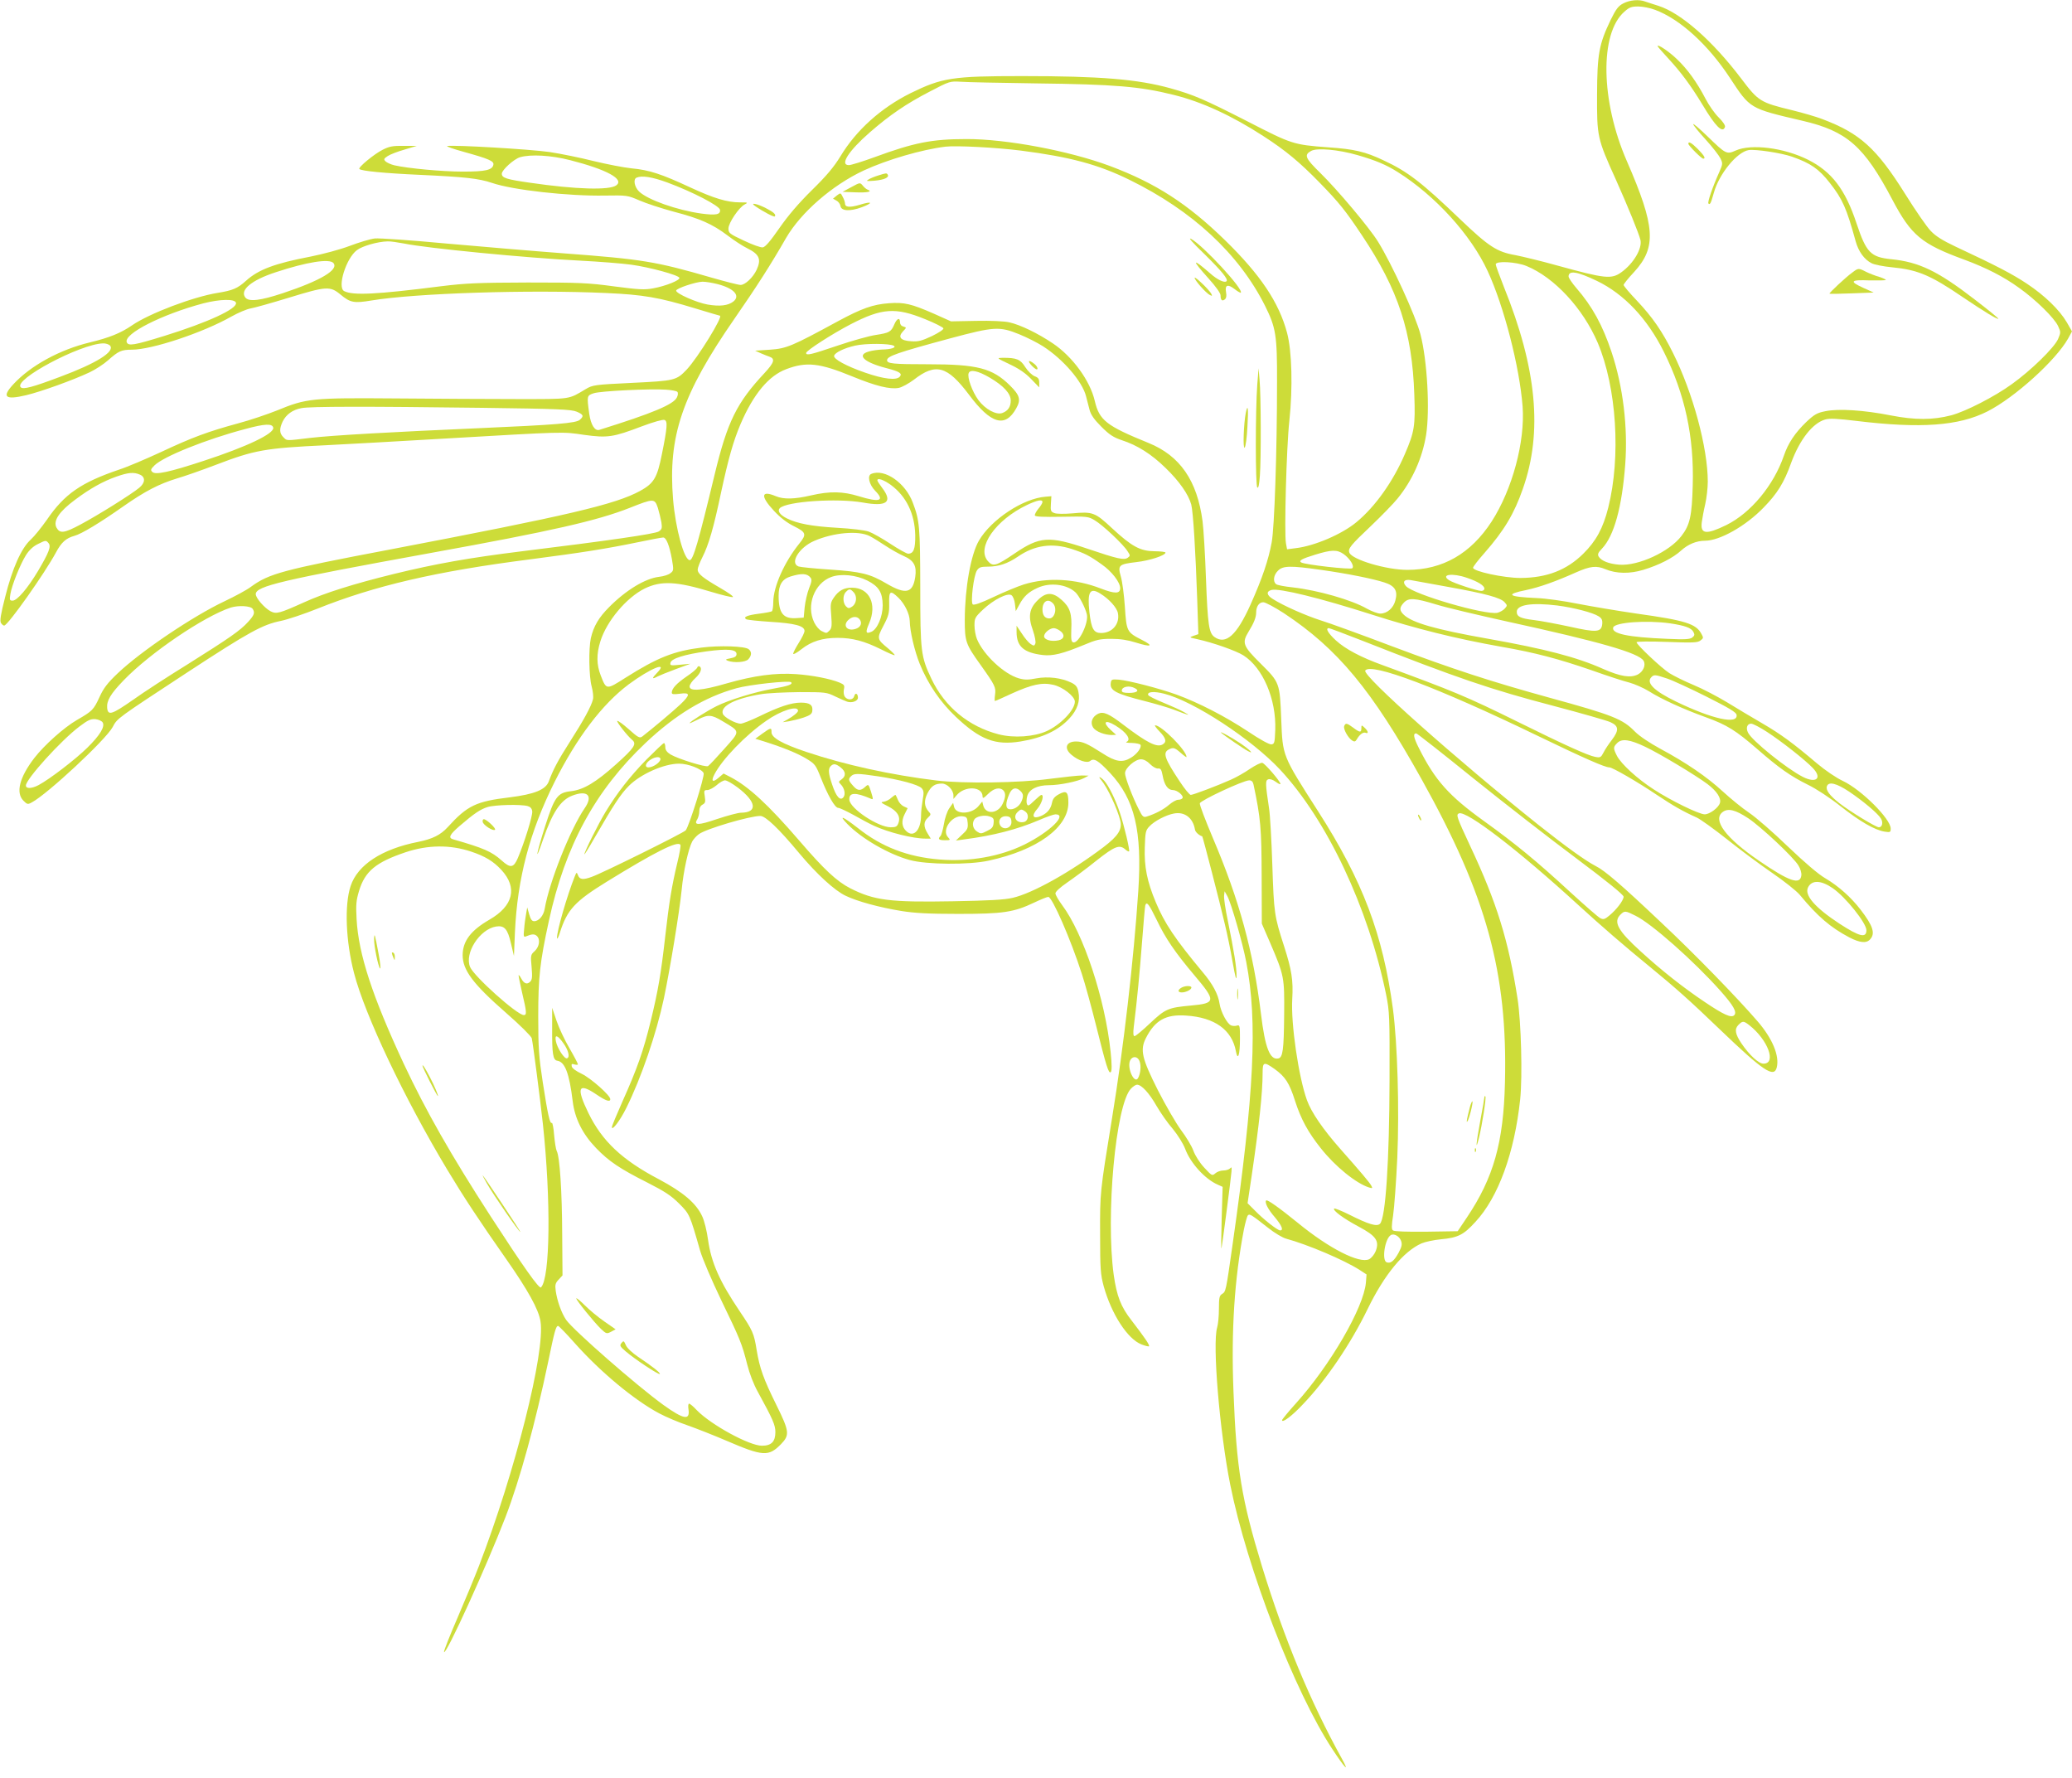 <?xml version="1.0" standalone="no"?>
<!DOCTYPE svg PUBLIC "-//W3C//DTD SVG 20010904//EN"
 "http://www.w3.org/TR/2001/REC-SVG-20010904/DTD/svg10.dtd">
<svg version="1.0" xmlns="http://www.w3.org/2000/svg"
 width="1280pt" height="1098pt" viewBox="0 0 1280 1098"
 preserveAspectRatio="xMidYMid meet">
<g transform="translate(0,1098) scale(0.1,-0.1)"
fill="#cddc39" stroke="none">
<path d="M10028 10959 c-31 -16 -45 -35 -78 -102 -72 -150 -83 -211 -84 -462
-1 -259 1 -270 116 -524 76 -170 141 -330 152 -373 12 -52 -42 -145 -117 -199
-62 -45 -99 -41 -397 41 -96 27 -213 55 -258 64 -115 20 -165 53 -341 221
-240 230 -326 296 -475 365 -112 53 -179 69 -341 80 -216 16 -224 19 -502 162
-267 136 -328 162 -470 202 -204 57 -437 76 -918 76 -433 0 -495 -10 -691
-106 -182 -91 -335 -228 -433 -391 -40 -65 -85 -119 -176 -208 -82 -81 -147
-157 -201 -235 -55 -79 -86 -116 -102 -118 -12 -2 -65 17 -117 42 -88 41 -95
47 -95 74 0 35 65 131 100 149 23 12 21 13 -29 13 -79 0 -161 25 -306 92 -178
83 -254 108 -362 118 -50 5 -156 26 -235 45 -79 20 -201 45 -273 56 -119 17
-590 45 -632 37 -9 -2 37 -18 102 -36 155 -43 187 -57 183 -79 -6 -33 -47 -43
-188 -43 -129 0 -341 20 -424 39 -21 5 -45 16 -54 24 -13 13 -11 17 13 33 15
10 61 28 104 40 l76 23 -81 0 c-66 1 -89 -3 -130 -24 -52 -26 -153 -109 -144
-119 13 -12 152 -26 374 -36 279 -13 363 -22 446 -50 129 -44 473 -82 695 -78
139 2 141 2 215 -30 41 -18 136 -49 210 -69 165 -43 241 -77 334 -147 39 -30
94 -66 123 -80 75 -37 87 -68 57 -133 -23 -48 -71 -93 -99 -93 -13 0 -95 21
-182 46 -341 99 -427 113 -908 149 -187 14 -515 42 -730 61 -214 20 -412 34
-440 31 -27 -3 -97 -24 -155 -46 -61 -23 -163 -50 -242 -66 -220 -42 -322 -80
-399 -150 -52 -47 -82 -59 -174 -74 -150 -24 -423 -127 -530 -201 -70 -48
-140 -76 -260 -105 -187 -45 -367 -144 -473 -259 -73 -79 -50 -98 80 -67 92
22 289 93 391 141 36 17 87 50 114 74 65 58 83 66 148 66 123 0 439 105 615
205 41 23 95 46 119 50 24 4 130 34 235 66 232 71 255 73 319 20 61 -51 84
-55 192 -37 271 45 977 68 1450 46 228 -10 327 -27 550 -95 82 -25 150 -45
152 -45 24 0 -137 -261 -205 -333 -64 -67 -73 -69 -338 -82 -232 -11 -242 -13
-285 -38 -109 -65 -86 -62 -419 -62 -168 0 -507 2 -755 4 -518 4 -551 1 -733
-74 -60 -24 -169 -61 -241 -80 -187 -51 -282 -86 -476 -177 -93 -43 -210 -93
-260 -109 -235 -80 -337 -151 -445 -309 -33 -47 -78 -103 -100 -123 -58 -52
-114 -178 -158 -354 -28 -109 -34 -148 -26 -161 6 -9 15 -17 20 -16 23 1 250
322 320 452 33 62 62 88 113 102 45 12 157 80 301 181 134 94 222 140 334 174
48 14 156 52 240 84 238 91 302 103 681 121 121 6 443 24 715 40 773 45 742
44 878 24 146 -20 179 -15 358 53 72 27 129 43 139 39 20 -7 18 -43 -16 -211
-29 -146 -49 -180 -134 -227 -154 -84 -440 -151 -1550 -363 -659 -125 -743
-148 -854 -229 -26 -20 -99 -59 -162 -89 -196 -92 -519 -310 -662 -446 -63
-60 -87 -91 -112 -146 -37 -80 -44 -87 -141 -143 -79 -46 -199 -153 -262 -234
-92 -120 -116 -215 -67 -264 23 -23 27 -24 52 -10 96 51 456 386 499 465 29
55 24 51 460 337 385 252 466 296 580 319 43 9 144 43 224 75 354 142 735 231
1315 305 322 42 468 65 662 105 80 17 152 30 160 30 19 0 39 -51 54 -135 11
-65 11 -70 -9 -85 -11 -10 -43 -20 -71 -23 -85 -10 -204 -82 -308 -187 -64
-64 -96 -118 -113 -192 -14 -64 -12 -235 5 -298 8 -30 12 -66 8 -80 -10 -42
-58 -130 -142 -261 -76 -119 -104 -173 -131 -246 -19 -51 -89 -79 -241 -98
-208 -25 -261 -50 -383 -184 -45 -49 -94 -73 -182 -91 -225 -44 -375 -142
-418 -273 -39 -117 -30 -341 21 -537 67 -260 311 -774 576 -1215 101 -168 197
-314 364 -552 135 -193 201 -312 212 -385 30 -188 -156 -928 -380 -1510 -27
-70 -87 -215 -134 -324 -47 -108 -84 -202 -82 -208 10 -26 264 532 380 834 89
232 184 579 263 956 39 189 48 224 62 224 4 0 52 -49 105 -109 157 -176 365
-349 519 -431 43 -23 122 -56 175 -74 54 -19 161 -61 238 -94 228 -98 263
-101 340 -22 54 56 52 78 -28 240 -81 164 -104 228 -123 343 -16 101 -25 120
-104 237 -124 184 -176 300 -196 442 -7 53 -23 118 -36 145 -37 81 -118 149
-266 228 -229 120 -352 236 -437 410 -77 158 -63 191 49 115 59 -40 86 -49 86
-29 0 23 -120 129 -176 156 -36 17 -60 35 -62 46 -3 15 0 18 17 12 12 -3 21
-3 21 1 0 5 -23 49 -52 99 -29 49 -65 126 -80 170 l-27 80 0 -125 c-1 -161 5
-198 32 -202 47 -7 74 -78 95 -251 13 -106 61 -202 144 -288 79 -82 147 -128
318 -214 108 -55 147 -81 195 -129 65 -65 66 -67 130 -291 15 -51 72 -184 130
-305 117 -242 128 -268 161 -398 14 -56 40 -124 66 -170 93 -170 108 -204 108
-248 0 -59 -25 -84 -83 -84 -78 0 -314 129 -402 219 -21 23 -43 41 -48 41 -5
0 -7 -15 -4 -34 11 -71 -28 -65 -155 26 -162 117 -559 464 -601 526 -29 43
-55 116 -64 179 -5 37 -2 48 18 69 l24 26 -2 256 c-1 262 -15 479 -34 513 -5
10 -12 55 -16 99 -3 43 -10 77 -14 74 -12 -7 -25 51 -56 251 -24 157 -28 209
-28 405 0 244 10 336 66 593 101 464 286 803 596 1097 185 175 366 285 563
339 78 22 325 49 337 37 13 -13 -18 -24 -111 -40 -117 -21 -274 -70 -350 -108
-58 -29 -166 -97 -166 -105 0 -2 22 8 50 22 65 33 85 32 156 -11 109 -65 109
-57 8 -170 -48 -54 -93 -102 -100 -106 -14 -9 -187 45 -232 72 -22 14 -32 27
-32 45 0 14 -4 25 -8 25 -5 0 -53 -46 -109 -102 -104 -107 -180 -205 -252
-323 -44 -72 -131 -247 -131 -262 0 -4 29 42 63 102 118 204 161 270 212 321
73 73 217 137 310 137 57 0 142 -33 152 -59 7 -18 -90 -327 -111 -353 -12 -15
-514 -264 -580 -287 -54 -20 -75 -17 -85 9 -9 22 -9 21 -21 -8 -46 -115 -111
-338 -109 -379 0 -11 9 4 18 34 45 141 92 192 288 313 302 186 440 255 456
229 4 -5 -5 -55 -19 -112 -34 -142 -51 -246 -74 -450 -27 -237 -44 -337 -90
-526 -46 -188 -84 -295 -174 -496 -36 -81 -66 -153 -66 -160 0 -26 51 41 89
118 92 185 186 460 232 676 39 186 96 533 110 671 11 116 41 252 65 299 8 14
26 35 42 46 45 33 314 112 379 112 32 0 114 -78 241 -231 107 -128 218 -230
286 -262 73 -35 205 -71 344 -94 82 -13 166 -18 352 -18 277 0 343 10 469 70
40 19 79 35 87 35 24 0 139 -263 207 -475 20 -61 59 -203 87 -315 64 -256 79
-305 92 -292 7 7 7 47 -1 124 -34 328 -168 732 -300 908 -22 30 -41 62 -41 72
0 10 29 37 73 67 39 27 121 87 180 135 114 90 143 101 179 69 10 -9 20 -14 23
-12 6 6 -29 155 -57 239 -26 80 -69 167 -97 198 -25 26 -41 30 -19 5 39 -46
101 -179 119 -253 12 -53 -13 -93 -102 -161 -203 -154 -440 -287 -564 -315
-52 -12 -147 -17 -369 -21 -388 -7 -485 5 -633 80 -84 43 -162 116 -315 294
-193 224 -314 335 -425 393 l-43 22 -32 -27 c-36 -31 -47 -21 -24 23 48 92
191 241 320 330 89 63 196 97 196 62 0 -10 -29 -34 -65 -54 l-30 -17 40 6 c22
4 63 14 90 23 38 13 51 22 53 40 5 37 -15 52 -70 52 -60 0 -135 -25 -258 -85
-52 -25 -103 -45 -114 -45 -32 0 -105 40 -111 62 -15 47 77 94 235 120 41 7
149 12 240 13 159 0 167 -1 220 -27 30 -14 63 -29 73 -32 30 -10 67 4 67 24 0
27 -17 34 -23 10 -6 -24 -39 -27 -57 -5 -7 9 -10 27 -7 45 6 27 3 31 -27 44
-56 23 -167 45 -268 52 -127 9 -260 -9 -428 -57 -154 -45 -230 -51 -230 -19 0
11 16 34 35 51 34 31 45 62 26 73 -5 3 -11 0 -14 -8 -3 -8 -33 -33 -66 -55
-61 -42 -91 -74 -91 -99 0 -11 11 -12 50 -7 65 9 66 -6 3 -66 -41 -39 -173
-150 -235 -198 -16 -12 -26 -7 -83 44 -36 32 -68 55 -72 52 -5 -6 62 -92 92
-117 30 -25 14 -49 -97 -149 -127 -114 -203 -159 -280 -168 -84 -9 -102 -34
-161 -218 -56 -177 -65 -235 -12 -80 57 165 108 243 179 270 95 37 132 1 78
-77 -89 -130 -219 -457 -247 -621 -7 -43 -36 -77 -65 -77 -14 0 -22 11 -31 43
l-12 42 -7 -40 c-4 -22 -10 -64 -12 -93 -5 -46 -3 -52 11 -46 36 15 52 16 66
4 24 -20 18 -66 -11 -94 -26 -23 -27 -27 -20 -99 5 -61 4 -78 -9 -91 -19 -19
-38 -12 -55 20 -7 13 -15 23 -16 21 -2 -1 8 -50 21 -107 29 -122 30 -140 11
-140 -41 0 -308 239 -332 297 -36 85 59 233 160 250 52 8 72 -14 93 -106 l18
-76 6 145 c15 334 91 622 245 930 138 275 295 481 458 603 134 99 247 145 176
72 -35 -36 -34 -43 3 -23 12 6 63 27 112 45 l90 33 -63 -6 c-59 -6 -64 -5 -60
12 4 26 87 52 225 71 129 17 183 12 183 -17 0 -14 -10 -21 -37 -26 -31 -6 -34
-8 -18 -15 39 -15 111 -10 128 9 21 23 22 46 2 62 -23 19 -180 24 -291 10
-170 -21 -272 -61 -471 -187 -118 -75 -117 -75 -152 15 -26 66 -27 132 -2 211
39 125 161 270 274 326 102 49 195 45 415 -22 63 -19 121 -33 129 -31 8 2 -27
27 -79 57 -107 62 -138 87 -138 113 0 10 13 45 30 78 38 75 69 182 114 396 46
213 76 319 121 425 79 184 174 299 283 339 124 47 205 38 407 -45 146 -60 233
-81 287 -71 20 4 62 27 94 51 135 105 206 85 340 -93 135 -181 224 -207 292
-84 30 53 22 81 -39 141 -108 107 -201 131 -506 131 -217 0 -253 4 -253 25 0
25 64 47 390 135 273 73 304 75 427 25 47 -19 114 -53 148 -75 125 -81 241
-217 264 -307 6 -24 16 -62 22 -85 8 -30 28 -59 72 -103 50 -50 74 -66 127
-84 96 -31 183 -86 270 -171 85 -82 142 -164 159 -226 12 -46 27 -293 37 -590
l7 -211 -29 -10 c-29 -10 -28 -10 22 -21 96 -21 239 -71 285 -100 121 -77 204
-271 197 -462 -3 -77 -5 -85 -23 -88 -13 -2 -71 30 -147 81 -139 92 -304 177
-441 227 -106 38 -295 87 -357 92 -41 3 -45 1 -48 -20 -7 -47 30 -67 208 -112
64 -16 145 -40 180 -53 99 -38 109 -40 65 -16 -22 13 -80 39 -129 59 -50 20
-92 42 -93 47 -7 21 37 24 99 8 182 -46 539 -280 715 -468 291 -312 546 -853
656 -1391 21 -105 22 -134 21 -526 -1 -497 -24 -854 -59 -889 -19 -19 -70 -4
-189 56 -48 24 -91 41 -94 38 -11 -11 58 -62 152 -112 107 -57 128 -88 105
-150 -9 -22 -26 -43 -41 -51 -60 -29 -247 66 -441 225 -117 95 -188 145 -195
138 -11 -11 11 -55 53 -103 44 -53 56 -82 33 -82 -16 0 -104 69 -157 124 l-44
44 26 174 c45 306 67 508 67 631 0 68 7 71 74 24 66 -48 91 -86 126 -196 37
-115 81 -195 159 -293 90 -114 219 -218 299 -243 21 -6 22 -5 13 12 -11 20
-66 85 -189 224 -108 122 -181 228 -208 303 -52 144 -100 472 -91 625 7 115
-4 182 -50 325 -61 189 -63 204 -73 501 -5 154 -14 312 -20 350 -23 153 -24
174 -6 181 11 4 29 -2 47 -15 16 -12 29 -18 29 -13 0 15 -96 127 -112 130 -9
2 -43 -15 -76 -37 -33 -23 -86 -53 -118 -67 -85 -38 -234 -94 -248 -94 -7 0
-38 37 -68 83 -93 140 -106 177 -69 197 29 15 37 13 76 -21 19 -17 35 -28 35
-25 0 40 -155 196 -194 196 -6 0 7 -17 27 -38 41 -42 46 -66 18 -81 -35 -19
-95 11 -241 122 -90 69 -123 83 -155 69 -38 -18 -52 -55 -32 -86 17 -25 70
-46 117 -46 l25 1 -32 29 c-55 50 -37 68 27 29 71 -43 101 -89 68 -102 -7 -3
8 -6 34 -6 26 -1 50 -6 53 -11 10 -16 -21 -58 -58 -80 -53 -33 -95 -26 -178
28 -92 59 -121 72 -162 72 -62 0 -76 -43 -27 -83 41 -35 96 -53 115 -37 23 19
50 3 123 -75 152 -163 198 -357 174 -727 -28 -423 -91 -970 -162 -1403 -75
-461 -75 -459 -74 -720 0 -215 3 -248 22 -319 48 -173 147 -326 233 -360 23
-9 44 -14 47 -12 6 7 -25 52 -107 159 -67 85 -92 151 -111 283 -50 366 12
1048 106 1149 13 14 30 25 38 25 28 0 75 -51 120 -130 25 -43 70 -108 101
-143 31 -38 63 -89 76 -122 33 -90 124 -189 203 -223 l29 -13 -6 -197 c-3
-108 -4 -190 -1 -182 2 8 15 103 29 210 40 311 39 297 24 283 -7 -7 -26 -13
-43 -13 -16 0 -38 -8 -49 -18 -18 -16 -21 -15 -67 35 -28 30 -57 75 -68 106
-11 30 -46 87 -77 128 -30 41 -94 151 -142 245 -100 198 -111 249 -74 322 56
110 123 148 248 139 176 -11 284 -88 308 -221 12 -62 25 -22 25 77 0 82 -1 88
-19 82 -10 -3 -26 -3 -35 1 -25 9 -64 83 -72 134 -8 58 -43 123 -105 196 -169
203 -235 301 -289 431 -54 128 -72 221 -68 338 3 94 5 106 28 130 30 33 103
71 152 80 66 13 118 -27 130 -99 2 -15 25 -36 45 -42 3 -1 110 -413 140 -544
14 -58 36 -163 48 -235 16 -90 23 -116 24 -85 1 51 -16 156 -54 343 -15 70
-25 139 -23 155 l3 27 17 -30 c24 -44 95 -291 117 -408 71 -370 49 -808 -85
-1747 -41 -288 -41 -288 -65 -303 -16 -10 -19 -24 -19 -92 0 -44 -5 -96 -11
-115 -30 -100 15 -641 81 -971 104 -519 399 -1282 630 -1632 78 -119 110 -151
60 -61 -196 355 -355 737 -494 1189 -126 413 -158 603 -176 1079 -15 379 6
696 64 1000 9 44 20 84 25 89 11 11 19 6 126 -78 39 -31 88 -60 110 -66 132
-36 355 -130 454 -193 l43 -28 -4 -51 c-14 -155 -221 -511 -433 -746 -47 -52
-85 -99 -85 -103 0 -20 62 26 130 99 143 149 294 372 399 588 103 212 222 356
333 405 24 10 77 21 118 25 107 10 141 27 214 107 142 152 242 428 277 757 15
143 6 478 -16 621 -56 361 -128 594 -293 945 -84 180 -88 193 -69 201 47 18
368 -228 737 -566 141 -129 288 -256 440 -380 160 -131 250 -211 435 -389 267
-256 334 -301 351 -235 18 72 -26 178 -117 284 -124 144 -390 418 -596 611
-245 232 -349 322 -406 350 -62 32 -183 119 -352 253 -510 407 -1090 923
-1071 954 32 52 449 -105 1061 -401 294 -142 420 -197 447 -197 19 0 170 -87
292 -169 102 -68 163 -103 246 -140 25 -11 110 -73 190 -136 80 -64 205 -157
278 -207 73 -50 150 -111 170 -135 111 -134 189 -201 306 -263 66 -34 106 -38
129 -12 33 36 18 83 -59 183 -59 77 -138 147 -218 194 -43 25 -125 95 -231
196 -90 87 -198 181 -240 209 -42 28 -115 88 -163 132 -98 90 -225 177 -387
264 -66 36 -127 77 -155 105 -76 78 -136 102 -530 210 -362 100 -587 173 -976
319 -187 71 -383 142 -435 158 -91 29 -230 90 -296 132 -39 24 -42 47 -8 56
48 12 300 -50 616 -151 281 -90 523 -150 804 -200 208 -36 354 -75 557 -145
95 -34 200 -68 233 -76 33 -9 88 -33 122 -54 74 -47 211 -110 350 -160 133
-48 186 -82 319 -197 134 -117 205 -167 314 -221 48 -23 135 -80 199 -131 122
-96 212 -148 274 -158 34 -5 37 -4 37 19 0 60 -181 240 -295 294 -41 19 -110
66 -161 109 -145 123 -222 180 -339 248 -60 35 -158 93 -216 129 -58 35 -151
84 -207 107 -55 23 -122 56 -149 73 -49 31 -203 176 -203 191 0 5 82 6 188 2
160 -6 190 -5 207 9 19 14 19 17 5 42 -33 61 -99 82 -400 124 -118 17 -282 45
-365 61 -84 17 -197 33 -255 35 -177 8 -194 23 -59 50 79 17 179 52 304 108
88 39 127 44 183 20 67 -28 151 -29 233 -4 97 29 185 74 235 120 42 38 94 60
147 60 91 0 252 91 362 205 85 87 127 155 170 276 53 144 133 246 211 268 27
8 77 5 193 -9 395 -48 632 -31 809 59 169 86 422 315 498 450 l24 44 -32 56
c-46 78 -137 166 -247 239 -89 59 -182 108 -443 230 -76 36 -120 63 -150 95
-24 24 -95 127 -158 228 -178 284 -280 376 -514 464 -36 14 -119 38 -184 54
-198 48 -209 55 -315 195 -178 235 -373 406 -512 450 -33 10 -70 23 -83 27
-37 14 -94 9 -134 -12z m197 -40 c153 -57 326 -214 461 -419 127 -193 120
-189 449 -266 275 -64 381 -157 556 -489 116 -219 179 -272 444 -369 135 -50
243 -105 338 -174 103 -73 218 -186 241 -236 17 -37 17 -40 0 -80 -24 -54
-167 -194 -286 -279 -106 -77 -284 -168 -373 -192 -114 -30 -225 -30 -374 -1
-167 33 -324 43 -405 26 -51 -10 -68 -20 -118 -67 -69 -67 -111 -129 -138
-208 -63 -183 -204 -353 -355 -428 -125 -61 -162 -57 -152 18 3 22 12 72 21
110 9 39 16 102 16 140 0 209 -92 549 -215 795 -67 135 -127 221 -222 322 -46
48 -83 92 -83 98 0 5 29 42 65 80 140 153 131 281 -45 685 -162 371 -169 789
-15 923 30 27 44 32 85 32 27 0 74 -9 105 -21z m-3830 -454 c493 -6 647 -19
855 -71 175 -43 361 -129 555 -255 138 -89 225 -162 346 -286 122 -125 161
-174 263 -327 224 -335 310 -597 323 -982 7 -195 1 -231 -58 -368 -73 -170
-183 -325 -299 -421 -90 -75 -261 -148 -376 -161 l-53 -7 -7 38 c-11 62 3 590
21 755 22 205 16 432 -14 544 -50 188 -165 359 -382 571 -233 227 -430 354
-713 460 -253 94 -642 167 -886 166 -214 0 -323 -22 -568 -112 -74 -27 -145
-49 -158 -49 -58 0 -3 87 130 203 123 107 226 177 367 250 126 66 127 66 195
62 38 -3 245 -7 459 -10z m-90 -415 c305 -39 479 -86 671 -180 390 -191 677
-457 839 -779 67 -135 75 -182 74 -471 0 -431 -16 -898 -33 -990 -20 -109 -58
-222 -131 -385 -85 -189 -152 -249 -222 -200 -35 25 -42 74 -53 360 -5 149
-15 308 -21 355 -33 251 -139 405 -334 484 -261 106 -304 140 -332 260 -29
125 -138 274 -259 355 -92 62 -201 115 -269 130 -30 7 -113 11 -205 9 l-155
-3 -105 47 c-139 61 -184 72 -278 65 -99 -7 -169 -32 -317 -112 -283 -154
-317 -168 -418 -175 l-92 -6 35 -16 c19 -8 43 -18 53 -21 37 -13 30 -36 -29
-100 -173 -185 -230 -300 -309 -627 -100 -416 -133 -530 -154 -530 -35 0 -88
196 -103 375 -32 390 55 648 379 1116 134 193 227 338 319 499 92 158 285 326
480 417 145 67 358 129 504 147 66 8 315 -5 465 -24z m2081 -28 c114 -33 178
-60 249 -105 232 -146 452 -388 555 -611 101 -218 197 -591 216 -836 16 -218
-63 -512 -191 -711 -129 -199 -303 -299 -521 -299 -130 0 -341 63 -358 106
-10 25 7 46 133 165 66 63 140 139 164 169 91 111 154 251 177 394 24 154 7
460 -35 621 -30 115 -176 433 -262 572 -53 86 -250 320 -356 424 -94 92 -103
112 -57 137 37 20 168 8 286 -26z m-4865 -31 c227 -58 338 -118 286 -156 -43
-31 -250 -25 -531 16 -148 21 -176 30 -176 56 0 23 75 91 113 102 67 19 190
12 308 -18z m601 -138 c159 -59 322 -144 326 -169 4 -30 -26 -35 -116 -23
-150 21 -331 85 -384 136 -29 28 -38 77 -15 86 33 14 96 4 189 -30z m-1627
-377 c139 -29 752 -89 1090 -106 116 -6 257 -17 315 -25 115 -16 291 -64 297
-81 5 -15 -85 -51 -162 -65 -53 -10 -88 -8 -241 12 -161 22 -215 24 -534 24
-307 -1 -380 -4 -535 -23 -400 -51 -545 -58 -599 -30 -44 23 12 203 79 253 32
25 129 53 190 54 17 1 62 -6 100 -13z m-435 -121 c34 -41 -79 -108 -310 -185
-141 -47 -214 -56 -235 -27 -34 46 38 106 187 155 193 64 334 86 358 57z
m7370 -18 c173 -71 349 -262 440 -474 117 -276 144 -705 65 -1019 -32 -127
-75 -206 -154 -284 -103 -102 -226 -149 -388 -150 -103 0 -293 41 -293 63 0 7
32 48 71 92 120 137 183 241 237 397 123 349 86 743 -118 1247 -27 69 -50 131
-50 138 0 23 126 16 190 -10z m435 -92 c168 -81 312 -233 414 -439 130 -261
187 -524 178 -825 -5 -187 -17 -244 -70 -312 -74 -97 -266 -186 -384 -177 -63
5 -110 23 -127 50 -8 14 -4 24 21 50 74 78 123 255 143 519 17 230 -13 481
-85 696 -55 164 -118 280 -217 394 -26 30 -48 63 -48 71 0 40 54 31 175 -27z
m-5432 -20 c101 -26 142 -71 98 -107 -33 -26 -85 -32 -160 -19 -68 12 -195 68
-194 86 1 14 121 54 163 55 20 0 62 -7 93 -15z m-2975 -116 c7 -37 -173 -120
-443 -204 -185 -57 -222 -64 -232 -39 -20 52 217 172 472 240 105 27 198 29
203 3z m4256 -100 c60 -24 111 -50 114 -57 2 -7 -26 -26 -71 -48 -62 -29 -84
-35 -127 -32 -67 4 -85 25 -52 61 23 24 23 24 3 30 -13 3 -21 13 -21 26 0 32
-19 25 -35 -12 -20 -47 -30 -53 -115 -66 -41 -6 -148 -36 -236 -66 -166 -56
-194 -63 -194 -45 0 14 163 119 275 177 193 100 277 106 459 32z m-5034 -164
c31 -37 -84 -109 -310 -193 -170 -64 -227 -79 -242 -64 -47 47 368 267 508
271 17 1 37 -6 44 -14z m4842 -1 c17 -11 -19 -22 -72 -23 -25 -1 -62 -6 -82
-12 -80 -22 -30 -68 112 -104 77 -20 95 -32 79 -51 -20 -25 -99 -16 -214 24
-116 40 -199 85 -192 105 6 20 63 47 129 62 63 15 216 14 240 -1z m593 -197
c85 -50 129 -98 129 -141 0 -39 -17 -64 -52 -77 -37 -14 -106 23 -148 80 -38
52 -70 140 -60 166 9 25 58 15 131 -28z m-1931 -87 c6 -6 5 -19 -2 -34 -20
-44 -149 -98 -479 -201 -28 -9 -53 30 -63 100 -15 110 -15 112 28 126 41 14
353 29 447 22 33 -2 64 -8 69 -13z m-1209 -99 c475 -6 555 -10 588 -24 42 -18
45 -27 19 -50 -23 -21 -147 -31 -627 -52 -531 -23 -904 -44 -1040 -60 -151
-18 -141 -19 -165 5 -24 24 -25 51 -4 96 21 43 61 73 116 83 54 11 403 11
1113 2z m-1287 -123 c7 -36 -162 -117 -428 -204 -213 -70 -300 -89 -319 -69
-12 11 -10 17 13 40 55 55 321 162 561 225 121 33 168 35 173 8z m-823 -290
c34 -15 33 -50 -5 -81 -45 -38 -254 -169 -363 -227 -101 -54 -127 -57 -148
-19 -22 42 16 99 116 173 91 68 171 113 254 142 74 26 108 29 146 12z m3199
-205 c8 -27 18 -67 22 -90 5 -36 3 -43 -17 -56 -25 -15 -306 -56 -844 -122
-331 -41 -532 -77 -791 -140 -252 -62 -430 -118 -559 -177 -149 -67 -168 -72
-203 -54 -38 20 -92 82 -92 106 0 50 161 87 1084 255 746 135 1026 199 1226
278 149 59 154 59 174 0z m-3764 -218 c17 -20 2 -58 -64 -170 -65 -109 -130
-185 -158 -185 -18 0 -20 4 -14 40 9 55 61 185 97 242 19 30 45 54 72 67 50
25 51 25 67 6z m8000 -67 c40 -29 68 -74 54 -88 -10 -10 -293 22 -316 36 -17
11 5 23 87 48 101 31 134 32 175 4z m-139 -98 c163 -23 322 -55 392 -78 65
-21 83 -52 67 -111 -12 -47 -51 -81 -93 -81 -16 0 -53 14 -82 30 -96 55 -303
114 -460 132 -49 5 -96 14 -102 20 -21 17 -15 57 12 83 30 31 77 32 266 5z
m901 -49 c68 -23 108 -48 108 -67 0 -8 -8 -14 -19 -14 -26 0 -171 48 -199 66
-55 36 21 46 110 15z m-117 -56 c234 -42 325 -67 350 -95 17 -19 17 -21 1 -39
-10 -11 -30 -22 -45 -26 -75 -16 -519 113 -566 165 -23 26 -10 43 29 37 17 -3
121 -22 231 -42z m-72 -109 c61 -19 261 -66 442 -106 568 -124 808 -193 838
-241 16 -26 -1 -67 -35 -85 -45 -23 -107 -13 -214 34 -163 73 -359 124 -714
187 -322 57 -464 98 -517 147 -29 27 -29 45 -1 75 30 32 66 30 201 -11z m-941
-54 c332 -220 541 -471 851 -1027 401 -719 531 -1192 514 -1873 -9 -369 -70
-586 -235 -832 l-57 -85 -194 -3 c-119 -1 -198 1 -206 8 -9 7 -9 28 1 92 7 46
19 207 26 358 13 303 1 703 -27 918 -62 461 -186 790 -463 1222 -222 347 -218
338 -227 566 -9 226 -9 228 -127 345 -110 109 -117 128 -75 197 33 53 47 89
47 118 0 38 18 64 44 64 13 0 71 -31 128 -68z m1688 48 c101 -13 221 -44 256
-67 19 -12 24 -23 22 -47 -5 -52 -35 -54 -200 -17 -79 17 -179 36 -222 41 -83
10 -106 21 -106 51 0 44 92 58 250 39z m-8059 -21 c15 -24 10 -38 -28 -80 -49
-54 -114 -99 -375 -263 -120 -74 -271 -172 -335 -218 -132 -92 -156 -100 -161
-51 -4 45 21 87 102 171 163 169 495 394 661 449 48 15 124 11 136 -8z m8754
-89 c94 -14 133 -28 146 -53 9 -17 8 -23 -7 -35 -15 -11 -45 -13 -154 -8 -245
10 -348 32 -334 71 12 31 205 45 349 25z m-1903 -106 c592 -233 795 -302 1188
-405 167 -44 324 -89 347 -99 54 -24 56 -50 10 -111 -19 -24 -42 -59 -51 -77
-16 -31 -20 -33 -52 -27 -44 8 -192 75 -479 217 -314 155 -393 188 -835 350
-133 48 -229 99 -287 152 -48 44 -67 76 -44 76 5 0 96 -34 203 -76z m1886
-235 c34 -11 144 -62 244 -112 143 -72 184 -97 186 -113 9 -61 -150 -26 -375
83 -136 66 -186 116 -151 151 16 16 24 15 96 -9z m-3287 -60 c30 -15 13 -29
-37 -29 -31 0 -44 4 -44 14 0 25 47 34 81 15z m-6377 -211 c16 -26 -16 -79
-94 -156 -73 -72 -232 -194 -301 -231 -43 -23 -79 -24 -79 -3 0 39 216 278
330 364 53 40 70 48 99 46 19 -2 39 -11 45 -20z m10282 -59 c92 -60 234 -172
282 -222 61 -63 23 -98 -60 -56 -98 49 -319 227 -340 275 -14 29 -4 54 20 54
11 0 55 -23 98 -51z m-1815 -286 c189 -152 476 -375 637 -495 191 -143 292
-225 292 -237 0 -22 -44 -80 -88 -116 -27 -23 -37 -26 -55 -17 -12 5 -96 79
-187 162 -205 189 -336 297 -532 438 -217 156 -302 251 -402 450 -34 67 -38
92 -17 92 5 0 163 -124 352 -277z m1063 194 c89 -42 312 -176 384 -230 58 -44
86 -87 77 -117 -9 -30 -64 -70 -94 -70 -35 0 -211 86 -315 154 -101 65 -201
157 -227 207 -24 48 -24 54 2 80 28 28 77 22 173 -24z m-6084 -76 c-1 -20 -45
-51 -74 -51 -27 0 -18 29 15 49 29 18 59 19 59 2z m3025 -31 c16 -16 37 -28
48 -27 17 2 22 -6 29 -42 10 -59 33 -91 63 -91 28 0 69 -35 60 -50 -4 -6 -15
-10 -27 -10 -11 0 -36 -14 -56 -31 -32 -28 -84 -56 -139 -73 -19 -6 -26 0 -47
43 -40 78 -86 199 -86 225 0 32 62 86 98 86 18 0 39 -11 57 -30z m-2547 -145
c115 -87 124 -154 20 -155 -18 0 -85 -18 -148 -39 -117 -40 -147 -40 -122 -1
6 11 12 33 12 50 0 19 7 33 20 40 17 9 19 17 14 50 -6 37 -5 40 16 40 12 0 38
14 57 30 18 17 42 30 52 30 11 0 46 -20 79 -45z m3186 18 c44 -208 49 -269 50
-563 l1 -295 52 -120 c87 -203 88 -211 86 -445 -2 -215 -8 -263 -37 -268 -51
-10 -81 66 -106 274 -48 390 -134 704 -297 1087 -46 109 -83 205 -81 215 4 18
267 141 305 142 15 0 23 -8 27 -27z m3678 -42 c88 -59 178 -135 197 -166 16
-25 9 -55 -12 -55 -18 0 -176 96 -243 148 -61 48 -87 82 -78 106 11 30 59 18
136 -33z m-8162 -90 c17 -5 26 -15 28 -33 3 -27 -49 -194 -89 -288 -26 -61
-46 -64 -100 -15 -62 55 -109 76 -301 131 -30 9 -20 29 40 81 92 79 129 104
174 118 45 14 205 18 248 6z m7541 -76 c79 -53 278 -239 309 -291 12 -19 20
-46 18 -61 -7 -61 -74 -38 -261 90 -207 141 -291 254 -224 302 33 24 78 13
158 -40z m-7891 -205 c87 -29 138 -60 187 -113 102 -110 74 -223 -74 -308
-114 -66 -164 -131 -165 -218 0 -93 63 -178 269 -358 85 -74 155 -144 158
-156 8 -35 52 -377 69 -532 50 -467 45 -950 -12 -1007 -11 -11 -106 123 -311
439 -244 377 -400 651 -537 943 -193 414 -279 675 -291 891 -5 91 -3 116 15
176 37 122 104 177 288 239 138 46 275 47 404 4z m8413 -227 c79 -55 207 -215
207 -259 0 -50 -43 -40 -167 41 -151 99 -219 177 -193 225 24 46 81 43 153 -7z
m-4178 -194 c54 -114 115 -203 235 -345 133 -157 131 -171 -22 -185 -142 -13
-158 -20 -253 -109 -46 -44 -90 -80 -96 -80 -8 0 -10 16 -5 58 22 177 36 330
51 522 9 118 18 221 20 228 9 26 22 9 70 -89z m2958 25 c99 -48 361 -280 524
-463 82 -92 105 -133 86 -152 -18 -18 -65 3 -182 82 -133 89 -267 195 -395
312 -141 128 -171 182 -126 227 26 26 31 25 93 -6z m703 -676 c116 -91 170
-238 88 -238 -30 0 -87 53 -136 125 -39 58 -44 89 -19 114 26 26 32 26 67 -1z
m-7324 -114 c30 -43 40 -84 21 -91 -16 -6 -61 63 -69 106 -9 45 11 38 48 -15z
m3558 -110 c11 -27 5 -79 -10 -104 -22 -36 -67 59 -50 106 13 33 48 32 60 -2z
m1615 -1108 c8 -22 5 -36 -15 -74 -28 -51 -49 -68 -74 -59 -31 12 -11 146 26
168 19 12 53 -7 63 -35z"/>
<path d="M10240 10695 c0 -3 29 -36 64 -74 79 -85 142 -170 214 -289 79 -132
123 -177 138 -137 4 9 -11 32 -38 59 -25 24 -62 77 -83 118 -52 100 -112 183
-177 244 -49 47 -118 93 -118 79z"/>
<path d="M10460 10213 c0 -6 34 -48 76 -94 42 -46 83 -99 92 -117 15 -31 15
-35 -7 -85 -41 -91 -74 -187 -67 -194 10 -10 15 1 34 68 32 115 143 251 215
262 43 6 199 -17 268 -41 114 -40 165 -75 233 -162 79 -101 103 -155 160 -362
18 -63 53 -111 98 -134 17 -9 74 -20 126 -25 157 -15 237 -48 435 -183 136
-92 216 -140 222 -135 2 3 -64 56 -146 119 -228 176 -344 232 -517 249 -126
13 -153 41 -213 221 -70 211 -153 319 -299 393 -150 75 -352 100 -448 57 -55
-25 -61 -22 -174 88 -49 47 -88 81 -88 75z"/>
<path d="M10430 10092 c0 -11 81 -92 92 -92 17 0 6 19 -33 59 -40 40 -59 50
-59 33z"/>
<path d="M11442 9296 c-38 -27 -145 -127 -140 -130 2 -2 64 -1 138 2 l135 5
-62 28 c-91 41 -83 52 37 47 55 -1 100 0 100 3 0 3 -19 12 -42 19 -24 7 -60
21 -80 31 -47 24 -48 24 -86 -5z"/>
<path d="M5425 9896 c-23 -7 -50 -18 -60 -25 -17 -10 -11 -11 38 -7 58 5 92
20 81 37 -6 11 -9 11 -59 -5z"/>
<path d="M5255 9822 l-50 -27 79 -3 c73 -3 109 4 77 16 -7 2 -21 13 -29 23
-20 23 -16 24 -77 -9z"/>
<path d="M5169 9772 l-23 -19 21 -12 c12 -6 23 -21 25 -33 4 -32 59 -35 132
-8 74 28 64 39 -13 15 -62 -18 -91 -16 -91 9 0 7 -6 26 -14 40 -13 26 -13 26
-37 8z"/>
<path d="M7437 9414 c109 -107 152 -159 140 -171 -13 -12 -57 9 -103 50 -111
97 -114 84 -9 -32 46 -51 75 -92 75 -105 0 -30 10 -39 27 -25 9 8 11 23 7 44
-8 45 10 52 52 20 19 -15 37 -25 39 -23 20 19 -232 291 -306 332 -22 12 5 -20
78 -90z"/>
<path d="M7380 9264 c0 -15 68 -92 92 -105 17 -9 18 -8 10 8 -15 26 -102 109
-102 97z"/>
<path d="M7767 8605 c-12 -159 -12 -624 0 -636 7 -7 12 16 16 73 8 102 7 498
-2 593 l-6 70 -8 -100z"/>
<path d="M7696 8430 c-13 -67 -19 -225 -7 -215 6 6 14 63 17 128 7 114 3 149
-10 87z"/>
<path d="M8304 6495 c-7 -18 24 -73 49 -89 14 -9 20 -7 28 6 17 30 39 47 54
42 21 -9 18 10 -5 31 -19 18 -20 17 -20 -3 0 -28 -9 -28 -50 3 -39 29 -48 31
-56 10z"/>
<path d="M8760 5945 c0 -5 5 -17 10 -25 5 -8 10 -10 10 -5 0 6 -5 17 -10 25
-5 8 -10 11 -10 5z"/>
<path d="M9170 4203 c0 -5 -11 -70 -25 -144 -27 -146 -31 -196 -9 -109 20 82
47 251 40 258 -3 3 -6 1 -6 -5z"/>
<path d="M9081 4144 c-19 -75 -24 -99 -17 -92 10 9 38 119 32 125 -2 3 -9 -12
-15 -33z"/>
<path d="M9111 3874 c0 -11 3 -14 6 -6 3 7 2 16 -1 19 -3 4 -6 -2 -5 -13z"/>
<path d="M2982 5903 c4 -20 65 -59 76 -48 8 8 -53 65 -69 65 -6 0 -9 -8 -7
-17z"/>
<path d="M2311 5180 c-1 -42 25 -170 37 -182 5 -5 1 35 -9 89 -24 127 -26 135
-28 93z"/>
<path d="M2421 5093 c0 -4 4 -17 9 -28 8 -19 9 -19 9 2 1 12 -3 25 -9 28 -5 3
-10 3 -9 -2z"/>
<path d="M2610 4397 c0 -10 89 -187 95 -187 5 0 -21 63 -51 120 -28 53 -44 78
-44 67z"/>
<path d="M3005 3675 c41 -73 201 -305 210 -305 4 0 -223 341 -232 349 -4 3 6
-16 22 -44z"/>
<path d="M7298 4879 c-24 -14 -23 -29 3 -29 25 0 59 17 59 30 0 13 -40 12 -62
-1z"/>
<path d="M4665 9707 c49 -34 116 -69 121 -64 11 11 -7 27 -56 52 -55 28 -100
36 -65 12z"/>
<path d="M6237 8730 c58 -27 98 -55 133 -91 l50 -52 0 29 c0 23 -6 32 -28 40
-16 6 -42 31 -58 56 -31 49 -53 58 -139 58 -40 -1 -39 -1 42 -40z"/>
<path d="M6375 8720 c19 -19 31 -26 34 -19 2 7 -6 21 -19 31 -36 29 -46 21
-15 -12z"/>
<path d="M5383 8053 c-27 -10 -14 -66 23 -104 62 -63 29 -74 -101 -34 -98 30
-178 32 -295 5 -103 -24 -169 -25 -217 -5 -92 39 -97 1 -12 -90 41 -44 82 -75
125 -96 74 -37 78 -49 33 -105 -94 -116 -161 -267 -162 -362 0 -29 -4 -55 -9
-58 -5 -3 -41 -10 -81 -15 -72 -9 -98 -21 -77 -34 6 -4 74 -11 150 -16 150 -9
210 -25 210 -56 0 -11 -16 -43 -35 -73 -19 -30 -35 -61 -35 -68 0 -7 23 6 51
28 62 49 130 70 224 70 91 0 165 -20 266 -70 45 -23 83 -39 86 -37 2 3 -17 22
-42 43 -68 56 -69 60 -27 140 32 61 36 77 35 137 -2 78 7 83 57 35 39 -38 69
-100 70 -143 1 -65 30 -187 62 -266 51 -125 127 -236 222 -326 151 -143 245
-178 400 -153 136 22 234 68 303 143 48 52 67 107 55 163 -6 31 -15 43 -43 57
-61 30 -144 40 -216 27 -51 -10 -73 -10 -109 0 -91 26 -218 144 -259 243 -8
20 -15 58 -15 84 0 44 3 51 53 98 65 61 150 104 175 89 10 -7 19 -29 22 -55
l5 -44 22 40 c27 51 57 79 113 104 76 35 178 23 233 -27 22 -20 61 -94 71
-136 13 -51 -49 -180 -83 -174 -13 3 -15 16 -13 80 5 96 -8 137 -59 182 -55
50 -98 50 -149 -2 -52 -51 -60 -101 -29 -186 12 -35 19 -72 15 -81 -6 -15 -9
-16 -29 -3 -12 8 -37 37 -54 64 l-33 49 0 -38 c0 -90 44 -129 162 -143 62 -7
122 8 253 62 78 33 100 38 170 38 56 0 101 -7 152 -23 95 -30 113 -22 38 16
-94 48 -96 52 -106 205 -5 73 -16 157 -25 187 -20 70 -13 76 96 89 81 9 180
41 180 59 0 4 -30 8 -68 8 -88 1 -140 29 -262 142 -105 98 -120 104 -245 92
-51 -4 -98 -4 -112 2 -21 8 -24 14 -21 56 l3 48 -35 -3 c-139 -10 -337 -141
-413 -272 -50 -87 -86 -290 -87 -488 0 -135 5 -150 99 -281 89 -125 94 -137
88 -182 -3 -22 -3 -39 -1 -39 3 0 49 20 102 45 128 58 189 71 259 55 58 -13
133 -71 133 -104 0 -51 -87 -142 -174 -182 -78 -35 -202 -44 -296 -20 -186 48
-334 170 -416 343 -65 137 -69 167 -69 568 -1 372 -4 409 -46 520 -45 122
-174 212 -256 178z m120 -68 c96 -71 148 -178 151 -311 1 -85 -10 -114 -44
-114 -9 0 -58 27 -108 60 -50 33 -110 67 -134 76 -25 9 -107 19 -198 24 -155
9 -245 26 -309 58 -43 21 -60 47 -44 63 42 42 354 63 513 35 148 -27 187 2
120 90 -16 21 -30 42 -30 47 0 17 38 4 83 -28z m937 -106 c0 -6 -11 -25 -25
-41 -14 -17 -24 -36 -22 -42 3 -8 53 -10 166 -8 158 3 164 2 204 -22 48 -28
175 -147 202 -190 18 -27 18 -29 2 -41 -23 -16 -61 -8 -247 55 -239 81 -296
78 -454 -30 -114 -77 -132 -82 -164 -45 -71 83 49 254 243 346 63 30 95 36 95
18z m-1068 -210 c23 -12 67 -39 98 -60 32 -21 82 -50 112 -63 64 -28 82 -61
72 -130 -15 -100 -58 -110 -175 -42 -105 62 -159 75 -354 88 -93 6 -180 15
-192 19 -56 21 4 118 97 158 120 52 273 65 342 30z m1249 -80 c81 -27 109 -41
186 -96 61 -42 113 -110 113 -146 0 -35 -32 -36 -120 -2 -157 61 -330 70 -475
25 -38 -12 -123 -47 -188 -78 -78 -37 -121 -52 -128 -45 -14 14 6 179 26 209
13 20 24 24 69 24 65 0 121 19 183 61 104 72 213 87 334 48z m-1614 -177 c9
-11 8 -25 -9 -66 -11 -28 -23 -80 -27 -116 l-6 -65 -44 -3 c-82 -6 -111 30
-111 138 0 67 22 103 73 119 69 21 103 20 124 -7z m351 -18 c71 -36 94 -73 95
-153 0 -69 -33 -147 -69 -163 -36 -16 -39 -4 -15 51 51 119 2 221 -106 221
-50 0 -82 -18 -111 -60 -22 -32 -23 -42 -17 -111 5 -63 3 -79 -10 -93 -20 -19
-18 -19 -49 -4 -14 6 -35 30 -46 53 -51 105 0 242 105 281 60 22 153 13 223
-22z m-84 -73 c23 -25 17 -70 -10 -88 -19 -12 -24 -12 -38 2 -20 21 -21 69 0
89 20 21 27 20 48 -3z m1524 -8 c54 -33 102 -87 108 -120 13 -67 -35 -123
-104 -123 -46 0 -60 26 -72 128 -14 127 3 156 68 115z m-294 -59 c29 -28 13
-94 -22 -94 -27 0 -42 20 -42 55 0 50 33 71 64 39z m-1194 -99 c18 -22 8 -49
-23 -59 -51 -18 -83 18 -48 53 24 24 54 27 71 6z m1238 -71 c32 -22 28 -51 -8
-59 -45 -10 -90 3 -90 25 0 21 35 50 60 50 9 0 26 -7 38 -16z"/>
<path d="M4710 6449 l-44 -32 55 -17 c120 -38 207 -74 260 -106 53 -32 58 -38
89 -116 44 -112 88 -188 108 -188 9 0 53 -21 97 -45 44 -25 100 -55 125 -66
89 -41 241 -79 317 -79 l33 0 -20 33 c-26 42 -25 71 2 96 20 19 20 22 5 38
-28 32 -30 67 -8 112 24 46 46 61 90 61 33 0 71 -39 71 -74 l0 -21 18 21 c50
62 162 58 162 -6 0 -14 7 -11 34 16 35 35 72 44 94 22 16 -16 15 -43 -4 -83
-29 -62 -105 -68 -120 -10 l-6 24 -24 -29 c-43 -50 -138 -53 -150 -4 l-6 25
-24 -34 c-13 -19 -28 -63 -33 -98 -6 -34 -15 -67 -21 -73 -18 -18 -11 -26 27
-26 35 0 36 1 19 19 -40 44 23 135 88 129 28 -3 31 -7 34 -41 3 -33 -2 -43
-35 -73 l-38 -36 50 7 c179 23 330 62 463 119 46 20 92 36 102 36 77 0 -34
-108 -190 -186 -152 -75 -340 -108 -526 -93 -196 16 -357 77 -504 194 -94 73
-123 85 -65 25 89 -91 256 -187 384 -222 105 -29 367 -31 489 -4 300 65 492
205 492 358 0 67 -12 77 -57 53 -28 -15 -39 -28 -44 -53 -8 -40 -30 -66 -70
-83 -49 -20 -59 2 -20 46 27 32 43 85 24 85 -4 0 -24 -17 -45 -37 -32 -31 -38
-34 -44 -19 -4 9 -3 31 2 49 12 42 62 67 134 67 66 0 178 23 217 44 l28 15
-42 1 c-23 0 -113 -10 -200 -21 -184 -25 -532 -30 -698 -10 -279 34 -564 96
-805 177 -149 50 -215 88 -214 122 1 29 -5 28 -56 -9z m484 -210 c32 -25 33
-53 5 -73 -20 -14 -20 -16 -5 -31 23 -23 31 -62 16 -80 -20 -24 -45 5 -69 78
-24 70 -26 98 -9 115 17 17 32 15 62 -9z m229 -54 c133 -20 252 -52 271 -74
13 -15 14 -27 6 -71 -5 -29 -10 -72 -10 -95 0 -91 -45 -141 -90 -100 -29 26
-33 63 -12 105 l19 38 -24 11 c-13 6 -29 23 -35 38 -7 16 -13 30 -15 32 -2 3
-13 -5 -26 -16 -12 -12 -33 -23 -47 -25 -22 -3 -19 -6 25 -28 58 -29 80 -64
65 -104 -8 -22 -16 -26 -47 -26 -77 0 -250 114 -256 169 -4 47 37 49 134 7 14
-6 14 -3 0 43 -16 49 -16 49 -37 30 -27 -25 -46 -24 -71 4 -32 35 -34 44 -17
61 19 20 38 20 167 1z m881 -91 c19 -18 20 -34 5 -67 -13 -29 -49 -51 -75 -45
-23 5 -23 37 0 91 16 41 43 48 70 21z m30 -127 c26 -19 18 -61 -12 -65 -44 -7
-67 32 -36 62 19 19 25 20 48 3z m-196 -71 c-2 -25 -11 -35 -41 -49 -35 -18
-39 -18 -62 -3 -25 17 -32 49 -16 74 12 20 63 30 94 19 24 -8 28 -14 25 -41z
m110 12 c6 -47 -59 -62 -73 -17 -9 27 13 51 44 47 20 -2 27 -9 29 -30z"/>
<path d="M7545 6453 c16 -15 138 -99 164 -112 42 -23 13 7 -47 48 -57 38 -136
81 -117 64z"/>
<path d="M7643 4840 c0 -30 2 -43 4 -27 2 15 2 39 0 55 -2 15 -4 2 -4 -28z"/>
<path d="M3560 2960 c0 -12 109 -146 152 -188 33 -31 36 -32 63 -18 l28 15
-69 48 c-38 26 -93 72 -121 100 -29 29 -53 48 -53 43z"/>
<path d="M3839 2684 c-12 -15 -9 -21 26 -51 53 -46 205 -147 211 -140 6 6 -47
48 -134 106 -38 26 -69 55 -76 73 -12 27 -14 28 -27 12z"/>
</g>
</svg>
